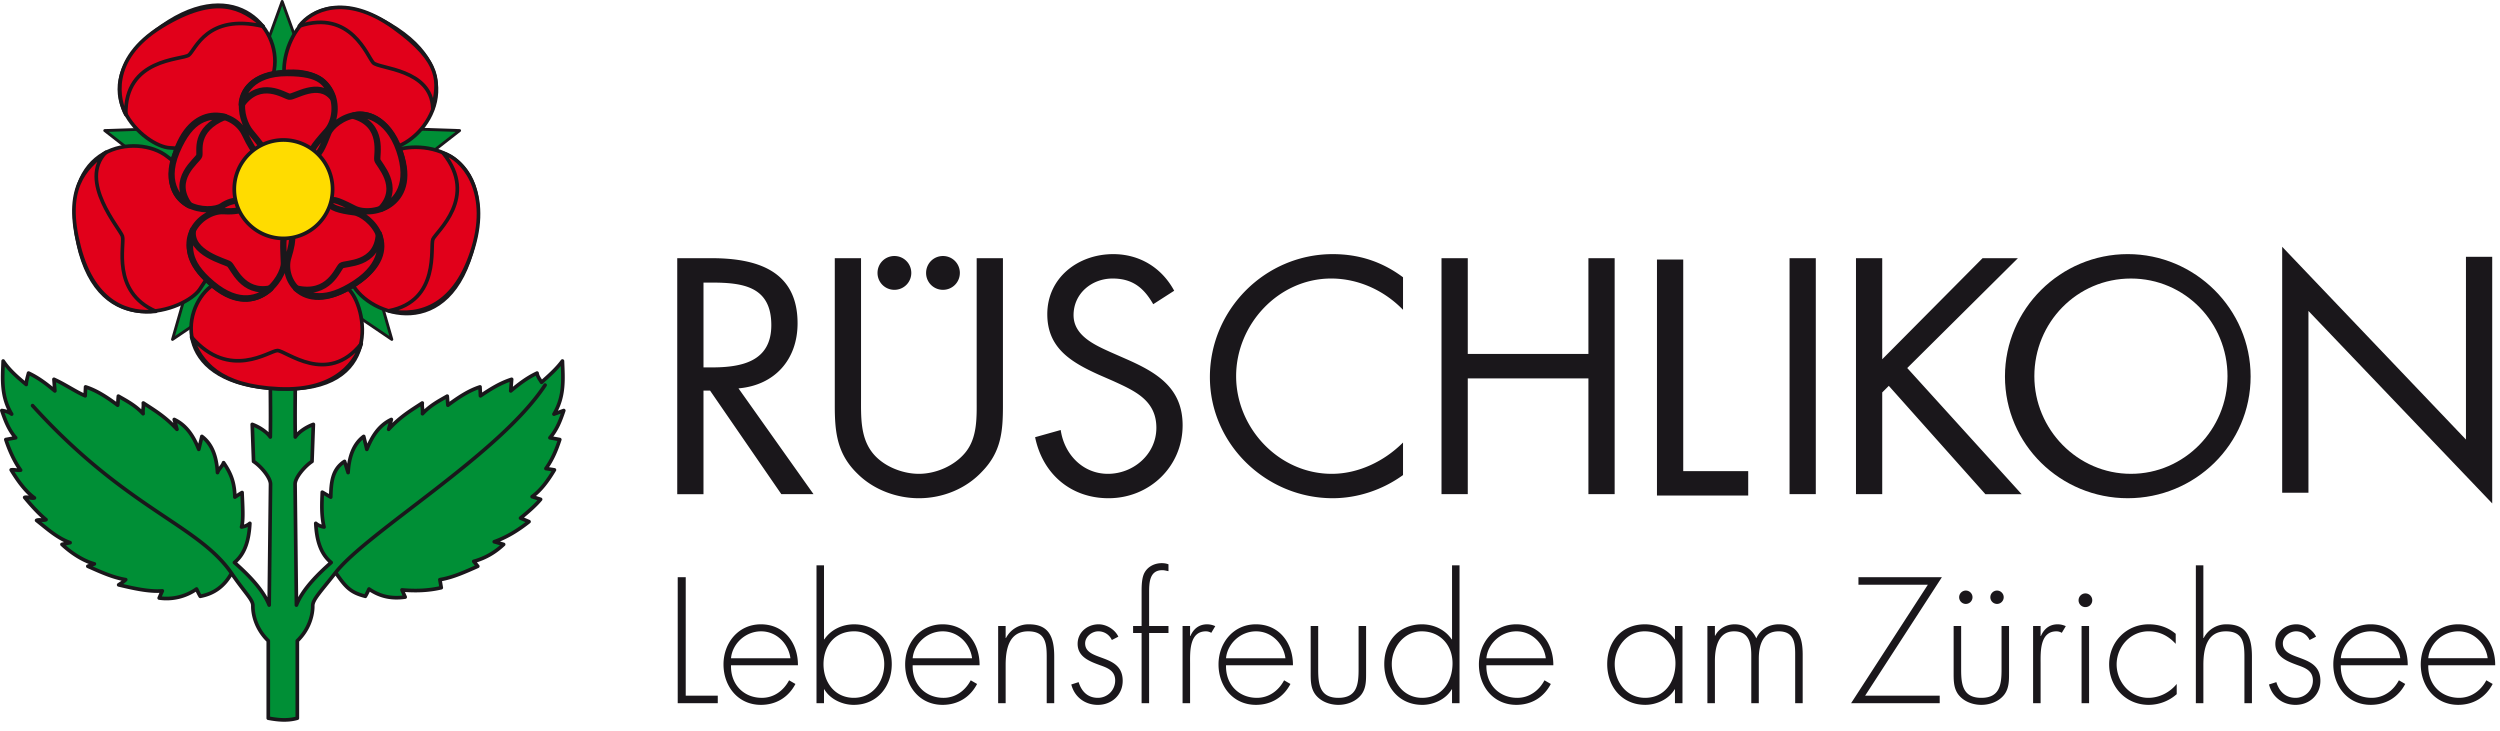<svg width="219" height="64" fill="none" xmlns="http://www.w3.org/2000/svg"><path fill-rule="evenodd" clip-rule="evenodd" d="M61.626 32.185h.713c2.6 0 5.228-.493 5.228-3.701 0-3.4-2.49-3.73-5.255-3.73h-.686v7.43Zm0 11.104h-2.3V22.617h2.986c3.915 0 7.555 1.04 7.555 5.702 0 3.18-1.998 5.428-5.175 5.703l6.573 9.267h-2.82L62.2 34.214h-.575v9.075Zm22.457-19.38c0 .822-.657 1.479-1.479 1.479a1.472 1.472 0 0 1-1.478-1.48c0-.823.657-1.481 1.478-1.481.822 0 1.48.658 1.48 1.482Zm-4.254 0c0 .822-.659 1.479-1.48 1.479a1.472 1.472 0 0 1-1.478-1.48c0-.823.656-1.481 1.478-1.481.821 0 1.48.658 1.48 1.482Zm-4.403 11.018c0 1.535-.054 3.29.904 4.605.902 1.26 2.657 1.975 4.163 1.975 1.478 0 3.092-.685 4.05-1.84 1.096-1.313 1.014-3.123 1.014-4.74v-12.31h2.3v12.939c0 2.249-.164 4.03-1.807 5.73-1.424 1.537-3.477 2.358-5.557 2.358-1.946 0-3.944-.74-5.34-2.111-1.806-1.726-2.026-3.617-2.026-5.977v-12.94h2.3v12.31Zm25.597-8.279c-.822-1.428-1.805-2.25-3.559-2.25-1.835 0-3.42 1.317-3.42 3.207 0 1.784 1.833 2.607 3.23 3.238l1.368.602c2.684 1.18 4.956 2.522 4.956 5.812 0 3.619-2.905 6.387-6.489 6.387-3.313 0-5.777-2.137-6.433-5.346l2.243-.63c.302 2.11 1.917 3.839 4.136 3.839 2.217 0 4.243-1.7 4.243-4.03 0-2.413-1.89-3.236-3.806-4.112l-1.259-.55c-2.41-1.095-4.49-2.33-4.49-5.29 0-3.208 2.711-5.264 5.776-5.264 2.301 0 4.242 1.178 5.34 3.207l-1.836 1.18Zm21.882.492c-1.643-1.699-3.915-2.742-6.297-2.742-4.6 0-8.323 4.004-8.323 8.554 0 4.552 3.751 8.555 8.377 8.555 2.328 0 4.6-1.097 6.243-2.742v2.85c-1.779 1.29-3.969 2.028-6.159 2.028-5.832 0-10.759-4.74-10.759-10.61 0-5.92 4.845-10.772 10.759-10.772 2.299 0 4.325.658 6.159 2.028v2.851Zm16.24 3.866v-8.39h2.299v20.672h-2.299V33.145h-10.568v10.143h-2.301V22.616h2.301v8.39h10.568Zm8.306 10.266h5.693v2.139h-7.994V22.738h2.301v18.534Zm11.613 2.016h-2.299V22.616h2.299v20.672Zm14.609-20.672h3.096l-9.695 9.623 10.021 11.05h-3.176L165.46 33.8l-.577.577v8.91h-2.299V22.616h2.299v8.856l8.79-8.856Z" fill="#1A171B"/><path fill-rule="evenodd" clip-rule="evenodd" d="M178.209 32.953c0 4.662 3.78 8.554 8.46 8.554 4.683 0 8.461-3.892 8.461-8.554 0-4.69-3.723-8.554-8.461-8.554-4.735 0-8.46 3.865-8.46 8.554m18.946.027c0 5.949-4.876 10.664-10.762 10.664s-10.758-4.715-10.758-10.664c0-5.922 4.872-10.72 10.758-10.72 5.886 0 10.762 4.798 10.762 10.72m2.764-11.362 16.099 16.887V22.494h2.3v21.604l-16.098-16.86v15.928h-2.301V21.618Z" fill="#1A171B"/><path fill-rule="evenodd" clip-rule="evenodd" d="m24.718.125 3.957 10.915 11.588.396-9.143 7.139 3.205 11.159-9.607-6.5-9.607 6.5 3.204-11.16-9.14-7.139 11.586-.396L24.718.126Z" fill="#008F36"/><path clip-rule="evenodd" d="m24.718.125 3.957 10.915 11.588.396-9.143 7.139 3.205 11.159-9.607-6.5-9.607 6.5 3.204-11.16-9.14-7.139 11.586-.396L24.718.126Z" stroke="#1A171B" stroke-width=".251" stroke-linejoin="round"/><path fill-rule="evenodd" clip-rule="evenodd" d="M20.282 50.214c-2.937-4.276-9.185-5.583-17.427-14.68 8.242 9.097 14.49 10.404 17.427 14.68 1.204 1.756 1.88 2.319 1.87 2.853-.013.686.23 1.985 1.35 3.066v6.78c.857.157 1.687.24 2.543 0v-6.78c1.118-1.081 1.361-2.38 1.35-3.066-.01-.534.687-1.237 2.005-2.912 2.825-3.584 14.394-10.388 18.347-16.418-3.953 6.03-15.522 12.834-18.347 16.418.89 1.288 1.297 1.745 2.604 2.08.118-.197.207-.39.324-.637 1.055.73 2.11.854 3.164.705-.093-.21-.183-.42-.275-.625 1.18.105 2.33.066 3.436-.196l-.119-.703c1.155-.193 2.234-.695 3.318-1.173l-.35-.43c1.074-.294 1.91-.825 2.615-1.485-.272-.08-.547-.156-.819-.235 1.093-.386 2.095-1.005 3.044-1.76-.248-.102-.495-.208-.743-.312.706-.573 1.345-1.14 1.756-1.641-.245-.078-.493-.155-.74-.235.78-.565 1.39-1.414 1.951-2.345-.247-.04-.495-.078-.742-.117.575-.804.926-1.664 1.211-2.54-.287-.054-.573-.104-.86-.157.642-.746.93-1.565 1.21-2.385-.287.104-.57.21-.858.314.94-1.551.8-3.102.742-4.651-.564.758-1.237 1.324-1.828 1.86-.148-.25-.349-.481-.397-.803-.906.427-1.616.988-2.304 1.56.026-.338.053-.676.078-1.015-1.054.339-1.894.889-2.73 1.445l-.04-.78c-.98.312-1.903.924-2.81 1.6-.04-.336-.025-.454-.062-.792-.742.426-1.494.817-2.164 1.538.04-.405-.059-.533-.022-.936-1.025.67-1.916 1.192-2.943 2.303.08-.288.156-.574.233-.86-1.104.528-1.699 1.506-2.146 2.617-.089-.375-.182-.754-.274-1.133-.887.663-1.286 1.769-1.366 3.167l-.312-.978c-1.115.712-1.174 1.913-1.21 3.128-.247-.145-.495-.287-.74-.431-.04 1.017-.093 2.034.154 3.049-.26-.053-.464-.104-.724-.321.065 1.273.331 2.596 1.348 3.43-1.17 1.034-2.497 2.342-3.043 3.73l-.117-10.59c-.006-.575.833-1.564 1.482-1.995.041-1.081.078-2.162.117-3.243-.535.194-1.239.61-1.58 1.106-.053-2.435.034-4.65-.019-7.087h-2.152c-.052 2.438.033 4.652-.019 7.087-.343-.496-1.046-.912-1.582-1.106l.116 3.243c.652.43 1.49 1.42 1.485 1.995l-.118 10.59c-.548-1.388-1.873-2.696-3.043-3.73 1.016-.834 1.282-2.157 1.35-3.43-.262.217-.467.268-.728.32.192-.573.086-2.004.047-3.018-.247.14-.385.256-.63.4-.036-1.214-.29-2.001-.99-3.016-.105.327-.429.54-.533.867-.078-1.398-.479-2.504-1.367-3.167-.09.379-.18.758-.273 1.133-.446-1.111-1.043-2.09-2.147-2.617.08.286.157.572.235.86-1.03-1.111-1.918-1.633-2.946-2.303.04.403-.06.53-.02.936-.67-.721-1.42-1.112-2.165-1.538-.038.338-.02.456-.062.793-.906-.677-1.829-1.29-2.81-1.601-.012.259-.027.52-.038.78-.879-.386-1.71-.98-2.732-1.445l.077 1.016c-.687-.573-1.398-1.134-2.303-1.561-.1.377-.194.692-.206.997-.589-.492-1.456-1.197-2.018-2.054-.056 1.549-.197 3.1.743 4.65-.246-.186-.542-.272-.86-.313.284.82.567 1.639 1.21 2.385-.287.053-.573.103-.86.157.284.876.72 1.876 1.294 2.679-.247.038-.576-.061-.825-.022.561.93 1.255 1.892 2.035 2.455-.248.079-.605-.12-.852-.041.413.502 1.162 1.37 1.867 1.946-.248.104-.578-.04-.824.064.947.754 1.84 1.564 2.933 1.95l-.709.154c.706.66 1.763 1.413 2.835 1.707l-.57.208c1.082.478 2.161.98 3.316 1.173-.204.206-.435.33-.614.455 1.106.26 2.643.633 3.821.527-.09.209-.183.417-.272.625a4.566 4.566 0 0 0 3.272-.788c.118.248.205.44.324.637 1.212-.222 2.126-.9 2.74-2.021" fill="#008F36"/><path clip-rule="evenodd" d="M20.282 50.214c-2.937-4.276-9.185-5.583-17.427-14.68 8.242 9.097 14.49 10.404 17.427 14.68 1.204 1.756 1.88 2.319 1.87 2.853-.013.686.23 1.985 1.35 3.066v6.78c.857.157 1.687.24 2.543 0v-6.78c1.118-1.081 1.361-2.38 1.35-3.066-.01-.534.687-1.237 2.005-2.912 2.825-3.584 14.394-10.388 18.347-16.418-3.953 6.03-15.522 12.834-18.347 16.418.89 1.288 1.297 1.745 2.604 2.08.118-.197.207-.39.324-.637 1.055.73 2.11.854 3.164.705-.093-.21-.183-.42-.275-.625 1.18.105 2.33.066 3.436-.196l-.119-.703c1.155-.193 2.234-.695 3.318-1.173l-.35-.43c1.074-.294 1.91-.825 2.615-1.485-.272-.08-.547-.156-.819-.235 1.093-.386 2.095-1.005 3.044-1.76-.248-.102-.495-.208-.743-.312.706-.573 1.345-1.14 1.756-1.641-.245-.078-.493-.155-.74-.235.78-.565 1.39-1.414 1.951-2.345-.247-.04-.495-.078-.742-.117.575-.804.926-1.664 1.211-2.54-.287-.054-.573-.104-.86-.157.642-.746.93-1.565 1.21-2.385-.287.104-.57.21-.858.314.94-1.551.8-3.102.742-4.651-.564.758-1.237 1.324-1.828 1.86-.148-.25-.349-.481-.397-.803-.906.427-1.616.988-2.304 1.56.026-.338.053-.676.078-1.015-1.054.339-1.894.889-2.73 1.445l-.04-.78c-.98.312-1.903.924-2.81 1.6-.04-.336-.025-.454-.062-.792-.742.426-1.494.817-2.164 1.538.04-.405-.059-.533-.022-.936-1.025.67-1.916 1.192-2.943 2.303.08-.288.156-.574.233-.86-1.104.528-1.699 1.506-2.146 2.617-.089-.375-.182-.754-.274-1.133-.887.663-1.286 1.769-1.366 3.167l-.312-.978c-1.115.712-1.174 1.913-1.21 3.128-.247-.145-.495-.287-.74-.431-.04 1.017-.093 2.034.154 3.049-.26-.053-.464-.104-.724-.321.065 1.273.331 2.596 1.348 3.43-1.17 1.034-2.497 2.342-3.043 3.73l-.117-10.59c-.006-.575.833-1.564 1.482-1.995.041-1.081.078-2.162.117-3.243-.535.194-1.239.61-1.58 1.106-.053-2.435.034-4.65-.019-7.087h-2.152c-.052 2.438.033 4.652-.019 7.087-.343-.496-1.046-.912-1.582-1.106l.116 3.243c.652.43 1.49 1.42 1.485 1.995l-.118 10.59c-.548-1.388-1.873-2.696-3.043-3.73 1.016-.834 1.282-2.157 1.35-3.43-.262.217-.467.268-.728.32.192-.573.086-2.004.047-3.018-.247.14-.385.256-.63.4-.036-1.214-.29-2.001-.99-3.016-.105.327-.429.54-.533.867-.078-1.398-.479-2.504-1.367-3.167-.09.379-.18.758-.273 1.133-.446-1.111-1.043-2.09-2.147-2.617.08.286.157.572.235.86-1.03-1.111-1.918-1.633-2.946-2.303.04.403-.06.53-.02.936-.67-.721-1.42-1.112-2.165-1.538-.038.338-.02.456-.062.793-.906-.677-1.829-1.29-2.81-1.601-.012.259-.027.52-.038.78-.879-.386-1.71-.98-2.732-1.445l.077 1.016c-.687-.573-1.398-1.134-2.303-1.561-.1.377-.194.692-.206.997-.589-.492-1.456-1.197-2.018-2.054-.056 1.549-.197 3.1.743 4.65-.246-.186-.542-.272-.86-.313.284.82.567 1.639 1.21 2.385-.287.053-.573.103-.86.157.284.876.72 1.876 1.294 2.679-.247.038-.576-.061-.825-.022.561.93 1.255 1.892 2.035 2.455-.248.079-.605-.12-.852-.041.413.502 1.162 1.37 1.867 1.946-.248.104-.578-.04-.824.064.947.754 1.84 1.564 2.933 1.95l-.709.154c.706.66 1.763 1.413 2.835 1.707l-.57.208c1.082.478 2.161.98 3.316 1.173-.204.206-.435.33-.614.455 1.106.26 2.643.633 3.821.527-.09.209-.183.417-.272.625a4.566 4.566 0 0 0 3.272-.788c.118.248.205.44.324.637 1.212-.222 2.126-.9 2.74-2.021Z" stroke="#1A171B" stroke-width=".321" stroke-linejoin="round"/><path fill-rule="evenodd" clip-rule="evenodd" d="M20.582 21.808c-.646-.384-1.877 1.742-3.094 3.55-1.218 1.808-8.772 4.654-10.645-4.041-1.873-8.656 5.185-9.728 7.84-7.58 2.658 2.146 3.422 1.293 3.572.928.137-.333-1.19-1.65-3.35-1.713-2.155-.06-8.032-5.01-1.333-10.21 6.674-5.182 11.114-.439 10.449 3.376-.672 3.852-.171 4.33.506 4.248.677-.08.512-1.642.362-4.017-.147-2.338 2.048-8.449 9.237-4.207 7.216 4.258 3.38 10.133.185 10.849-3.195.716-4.227 1.114-3.75 1.784.492.69 1.904-.232 3.722-1.4 1.817-1.166 9.265-.787 7.223 7.983-2.044 8.732-9.177 6.369-10.664 3.482-1.486-2.887-1.933-3.258-2.448-2.808-.513.448.524 1.817 2.12 3.273 1.596 1.457 3.192 9.127-6.07 8.758-9.258-.372-8.668-6.918-5.95-8.989 2.718-2.07 2.782-2.854 2.088-3.266" fill="#E1001A"/><path clip-rule="evenodd" d="M20.582 21.808c-.646-.384-1.877 1.742-3.094 3.55-1.218 1.808-8.772 4.654-10.645-4.041-1.873-8.656 5.185-9.728 7.84-7.58 2.658 2.146 3.422 1.293 3.572.928.137-.333-1.19-1.65-3.35-1.713-2.155-.06-8.032-5.01-1.333-10.21 6.674-5.182 11.114-.439 10.449 3.376-.672 3.852-.171 4.33.506 4.248.677-.08.512-1.642.362-4.017-.147-2.338 2.048-8.449 9.237-4.207 7.216 4.258 3.38 10.133.185 10.849-3.195.716-4.227 1.114-3.75 1.784.492.69 1.904-.232 3.722-1.4 1.817-1.166 9.265-.787 7.223 7.983-2.044 8.732-9.177 6.369-10.664 3.482-1.486-2.887-1.933-3.258-2.448-2.808-.513.448.524 1.817 2.12 3.273 1.596 1.457 3.192 9.127-6.07 8.758-9.258-.372-8.668-6.918-5.95-8.989 2.718-2.07 2.782-2.854 2.088-3.266Z" stroke="#1A171B" stroke-width=".321"/><path fill-rule="evenodd" clip-rule="evenodd" d="M24.296 30.708c.74-.014 4.375 3.142 7.35-.595-.395 1.26-1.916 4.186-7.202 3.95-5.281-.238-6.828-2.345-7.663-4.532 3.335 3.833 6.815 1.191 7.515 1.177" fill="#E1001A"/><path clip-rule="evenodd" d="M24.296 30.708c.74-.014 4.375 3.142 7.35-.595-.395 1.26-1.916 4.186-7.202 3.95-5.281-.238-6.828-2.345-7.663-4.532 3.335 3.833 6.815 1.191 7.515 1.177Z" stroke="#1A171B" stroke-width=".321" stroke-linejoin="round"/><path fill-rule="evenodd" clip-rule="evenodd" d="M37.923 20.957c.274-.646 4.024-3.677.911-7.533 1.568.414 4.14 3.185 2.621 8.26-1.516 5.073-4.624 6.09-7.387 5.54 4.524-.868 3.586-5.639 3.855-6.267" fill="#E1001A"/><path clip-rule="evenodd" d="M37.923 20.957c.274-.646 4.024-3.677.911-7.533 1.568.414 4.14 3.185 2.621 8.26-1.516 5.073-4.624 6.09-7.387 5.54 4.524-.868 3.586-5.639 3.855-6.267Z" stroke="#1A171B" stroke-width=".321" stroke-linejoin="round"/><path fill-rule="evenodd" clip-rule="evenodd" d="M32.698 5.5c-.523-.552-1.951-4.718-6.481-3.215.989-1.338 3.968-2.957 8.267.13 4.298 3.085 3.922 4.783 3.429 7.073-.125-3.459-4.703-3.45-5.215-3.989" fill="#E1001A"/><path clip-rule="evenodd" d="M32.698 5.5c-.523-.552-1.951-4.718-6.481-3.215.989-1.338 3.968-2.957 8.267.13 4.298 3.085 3.922 4.783 3.429 7.073-.125-3.459-4.703-3.45-5.215-3.989Z" stroke="#1A171B" stroke-width=".321" stroke-linejoin="round"/><path fill-rule="evenodd" clip-rule="evenodd" d="M16.538 4.826c-.592.442-5.63.25-5.515 5.214-.608-1.143-1.608-4.804 3.138-7.714 4.764-2.919 7.053-1.667 8.893-.018-4.941-1.169-5.954 2.1-6.516 2.518" fill="#E1001A"/><path clip-rule="evenodd" d="M16.538 4.826c-.592.442-5.63.25-5.515 5.214-.608-1.143-1.608-4.804 3.138-7.714 4.764-2.919 7.053-1.667 8.893-.018-4.941-1.169-5.954 2.1-6.516 2.518Z" stroke="#1A171B" stroke-width=".321" stroke-linejoin="round"/><path fill-rule="evenodd" clip-rule="evenodd" d="M10.724 20.69c.23.701-1.021 4.86 2.924 6.58-2.23.241-5.387-.52-6.716-5.646-1.33-5.125.5-6.838 2.343-8.283-2.456 2.524 1.23 6.681 1.449 7.348" fill="#E1001A"/><path clip-rule="evenodd" d="M10.724 20.69c.23.701-1.021 4.86 2.924 6.58-2.23.241-5.387-.52-6.716-5.646-1.33-5.125.5-6.838 2.343-8.283-2.456 2.524 1.23 6.681 1.449 7.348Z" stroke="#1A171B" stroke-width=".321" stroke-linejoin="round"/><path fill-rule="evenodd" clip-rule="evenodd" d="M25.128 20.316c-.436.04-.298 1.465-.26 2.735.035 1.271-2.578 5.19-6.415 1.707-3.824-3.464-.843-6.37 1.144-6.259 1.986.115 2.06-.55 2.007-.774-.049-.204-1.124-.378-2.168.327-1.042.706-5.506.361-4.097-4.382 1.405-4.725 5.12-3.989 6.098-1.955.985 2.054 1.387 2.108 1.678 1.842.294-.27-.312-.954-1.189-2.028-.863-1.058-1.896-4.698 2.95-5.135 4.86-.437 5.036 3.65 3.766 5.076-1.272 1.426-1.625 1.966-1.17 2.122.467.16.821-.758 1.285-1.93.467-1.172 4.122-3.523 6.13 1.325 1.994 4.83-2.187 6.137-3.87 5.277-1.683-.864-2.02-.886-2.113-.5-.09.39.867.685 2.115.832 1.251.146 4.607 3.238.097 6.212-4.512 2.973-6.454-.328-5.868-2.232.585-1.905.35-2.3-.12-2.26" fill="#E1001A"/><path clip-rule="evenodd" d="M25.128 20.316c-.436.04-.298 1.465-.26 2.735.035 1.271-2.578 5.19-6.415 1.707-3.824-3.464-.843-6.37 1.144-6.259 1.986.115 2.06-.55 2.007-.774-.049-.204-1.124-.378-2.168.327-1.042.706-5.506.361-4.097-4.382 1.405-4.725 5.12-3.989 6.098-1.955.985 2.054 1.387 2.108 1.678 1.842.294-.27-.312-.954-1.189-2.028-.863-1.058-1.896-4.698 2.95-5.135 4.86-.437 5.036 3.65 3.766 5.076-1.272 1.426-1.625 1.966-1.17 2.122.467.16.821-.758 1.285-1.93.467-1.172 4.122-3.523 6.13 1.325 1.994 4.83-2.187 6.137-3.87 5.277-1.683-.864-2.02-.886-2.113-.5-.09.39.867.685 2.115.832 1.251.146 4.607 3.238.097 6.212-4.512 2.973-6.454-.328-5.868-2.232.585-1.905.35-2.3-.12-2.26Z" stroke="#1A171B" stroke-width=".551"/><path fill-rule="evenodd" clip-rule="evenodd" d="M29.906 23.27c.347-.258 3.138 0 3.282-2.782.24.732.511 2.636-2.072 4.32-2.583 1.686-4.03 1.212-5.168.46 2.878.683 3.631-1.755 3.958-1.998" fill="#E1001A"/><path clip-rule="evenodd" d="M29.906 23.27c.347-.258 3.138 0 3.282-2.782.24.732.511 2.636-2.072 4.32-2.583 1.686-4.03 1.212-5.168.46 2.878.683 3.631-1.755 3.958-1.998Z" stroke="#1A171B" stroke-width=".551" stroke-linejoin="round"/><path fill-rule="evenodd" clip-rule="evenodd" d="M33.056 14.016c-.09-.4.66-3.111-2.124-3.878.882-.338 3.043.1 4.044 3.02 1 2.92-.123 4.459-1.622 5.137 1.85-1.95-.214-3.89-.298-4.28" fill="#E1001A"/><path clip-rule="evenodd" d="M33.056 14.016c-.09-.4.66-3.111-2.124-3.878.882-.338 3.043.1 4.044 3.02 1 2.92-.123 4.459-1.622 5.137 1.85-1.95-.214-3.89-.298-4.28Z" stroke="#1A171B" stroke-width=".551" stroke-linejoin="round"/><path fill-rule="evenodd" clip-rule="evenodd" d="M25.337 8.47c-.436-.083-2.527-1.57-4.162.682.016-.97.878-2.751 3.96-2.751 3.085-.001 3.482.932 4.025 2.184-1.233-1.596-3.398-.034-3.823-.115" fill="#E1001A"/><path clip-rule="evenodd" d="M25.337 8.47c-.436-.083-2.527-1.57-4.162.682.016-.97.878-2.751 3.96-2.751 3.085-.001 3.482.932 4.025 2.184-1.233-1.596-3.398-.034-3.823-.115Z" stroke="#1A171B" stroke-width=".551" stroke-linejoin="round"/><path fill-rule="evenodd" clip-rule="evenodd" d="M17.452 13.648c-.13.412-2.582 2.034-.843 4.346-.676-.334-2.393-1.729-1.132-4.721 1.267-3.004 2.778-3.189 4.208-3.035-2.737 1.128-2.107 3.019-2.233 3.41" fill="#E1001A"/><path clip-rule="evenodd" d="M17.452 13.648c-.13.412-2.582 2.034-.843 4.346-.676-.334-2.393-1.729-1.132-4.721 1.267-3.004 2.778-3.189 4.208-3.035-2.737 1.128-2.107 3.019-2.233 3.41Z" stroke="#1A171B" stroke-width=".551" stroke-linejoin="round"/><path fill-rule="evenodd" clip-rule="evenodd" d="M20.077 23.14c.35.255 1.166 2.65 3.62 2.125-.975.872-2.729 1.585-5.098-.392-2.368-1.975-2.083-3.41-1.699-4.72-.308 2.03 2.848 2.747 3.177 2.988" fill="#E1001A"/><path clip-rule="evenodd" d="M20.077 23.14c.35.255 1.166 2.65 3.62 2.125-.975.872-2.729 1.585-5.098-.392-2.368-1.975-2.083-3.41-1.699-4.72-.308 2.03 2.848 2.747 3.177 2.988Z" stroke="#1A171B" stroke-width=".551" stroke-linejoin="round"/><path fill-rule="evenodd" clip-rule="evenodd" d="M29.134 16.572a4.31 4.31 0 0 1-4.305 4.313 4.31 4.31 0 0 1-4.306-4.313 4.309 4.309 0 0 1 4.306-4.31 4.308 4.308 0 0 1 4.305 4.31" fill="#FFDC00"/><path clip-rule="evenodd" d="M29.134 16.572a4.31 4.31 0 0 1-4.305 4.313 4.31 4.31 0 0 1-4.306-4.313 4.309 4.309 0 0 1 4.306-4.31 4.308 4.308 0 0 1 4.305 4.31Z" stroke="#1A171B" stroke-width=".325"/><path fill-rule="evenodd" clip-rule="evenodd" d="M60.07 60.941h2.807v.658h-3.509V50.563h.702V60.94Zm9.17-3.279c-.16-1.244-1.183-2.357-2.572-2.357-1.374 0-2.514 1.084-2.631 2.357h5.204Zm-5.203.614c-.044 1.713 1.14 2.855 2.704 2.855 1.053 0 1.9-.629 2.383-1.536l.556.321c-.614 1.171-1.696 1.83-3.026 1.83-2.003 0-3.275-1.625-3.275-3.543 0-1.888 1.3-3.513 3.275-3.513 2.046 0 3.259 1.64 3.245 3.586h-5.862Zm13.423-.102c0-1.48-1.067-2.87-2.631-2.87-1.71 0-2.69 1.274-2.69 2.886 0 1.58.994 2.94 2.66 2.94 1.653 0 2.66-1.404 2.66-2.956Zm-5.935-8.651h.658v6.485h.029c.57-.85 1.564-1.317 2.602-1.317 2.018 0 3.304 1.507 3.304 3.483 0 1.977-1.286 3.572-3.333 3.572-.994 0-2.075-.498-2.573-1.361h-.03V61.6h-.657V49.523Zm13.629 8.139c-.161-1.244-1.184-2.357-2.573-2.357-1.374 0-2.514 1.084-2.631 2.357h5.204Zm-5.204.614c-.044 1.713 1.14 2.855 2.704 2.855 1.053 0 1.901-.629 2.383-1.536l.555.321c-.613 1.171-1.695 1.83-3.025 1.83-2.003 0-3.275-1.625-3.275-3.543 0-1.888 1.301-3.513 3.275-3.513 2.046 0 3.259 1.64 3.245 3.586H79.95Zm8.146-2.386h.028a2.21 2.21 0 0 1 2.004-1.2c1.739 0 2.222 1.084 2.222 2.825V61.6h-.658v-4.085c0-1.214-.146-2.21-1.623-2.21-1.697 0-1.974 1.58-1.974 2.957V61.6h-.657v-6.763h.657v1.054Zm9.301.176a1.284 1.284 0 0 0-1.184-.762c-.57 0-1.155.47-1.155 1.055 0 1.624 3.29.834 3.29 3.278 0 1.244-.966 2.11-2.179 2.11-1.126 0-2.046-.69-2.324-1.787l.643-.206c.248.806.79 1.376 1.681 1.376a1.51 1.51 0 0 0 1.52-1.522c0-.834-.643-1.098-1.315-1.332-.92-.337-1.974-.73-1.974-1.873 0-1.025.863-1.713 1.842-1.713.687 0 1.432.453 1.725 1.083l-.57.293Zm3.265 5.534h-.658v-6.148h-.745v-.615h.745v-3.03c0-.498.014-1.216.263-1.654.307-.542.892-.82 1.506-.82.204 0 .395.029.585.102v.6c-.176-.03-.351-.087-.542-.087-1.14 0-1.154 1.14-1.154 1.99v2.899h1.696v.615h-1.696V61.6Zm3.589-5.885h.029c.263-.615.745-1.024 1.462-1.024a1.7 1.7 0 0 1 .716.16l-.351.586a.904.904 0 0 0-.468-.132c-1.476 0-1.388 1.845-1.388 2.84V61.6h-.658v-6.763h.658v.878Zm8.353 1.947c-.161-1.244-1.184-2.357-2.573-2.357-1.374 0-2.514 1.084-2.631 2.357h5.204Zm-5.204.614c-.044 1.713 1.14 2.855 2.704 2.855 1.053 0 1.901-.629 2.383-1.536l.555.321c-.613 1.171-1.695 1.83-3.025 1.83-2.003 0-3.275-1.625-3.275-3.543 0-1.888 1.301-3.513 3.275-3.513 2.046 0 3.259 1.64 3.245 3.586H107.4Zm12.269-3.439v4.055c0 .687.015 1.376-.41 1.947-.467.614-1.257.907-2.017.907s-1.55-.293-2.017-.907c-.424-.571-.41-1.26-.41-1.947v-4.055h.658v3.82c0 1.303.147 2.474 1.769 2.474 1.622 0 1.769-1.171 1.769-2.474v-3.82h.658Zm7.572 3.263c0-1.565-1.067-2.795-2.704-2.795-1.55 0-2.617 1.405-2.617 2.869 0 1.552 1.024 2.957 2.66 2.957 1.725 0 2.661-1.405 2.661-3.03Zm-.043 2.285h-.03c-.497.863-1.578 1.362-2.573 1.362-2.046 0-3.333-1.596-3.333-3.573 0-1.975 1.272-3.483 3.304-3.483 1.038 0 2.032.469 2.602 1.317h.03v-6.485h.657V61.6h-.657v-1.215Zm8.215-2.723c-.161-1.244-1.184-2.357-2.572-2.357-1.375 0-2.515 1.084-2.632 2.357h5.204Zm-5.204.614c-.044 1.713 1.141 2.855 2.704 2.855 1.053 0 1.901-.629 2.383-1.536l.555.321c-.613 1.171-1.695 1.83-3.025 1.83-2.003 0-3.274-1.625-3.274-3.543 0-1.888 1.3-3.513 3.274-3.513 2.047 0 3.26 1.64 3.245 3.586h-5.862Zm11.24-.102c0 1.552 1.023 2.957 2.66 2.957 1.726 0 2.661-1.405 2.661-3.03 0-1.567-1.067-2.796-2.704-2.796-1.55 0-2.617 1.405-2.617 2.869Zm5.936 3.426h-.659v-1.215h-.029c-.497.863-1.578 1.36-2.572 1.36-2.047 0-3.333-1.594-3.333-3.571 0-1.976 1.271-3.483 3.303-3.483 1.038 0 2.032.468 2.602 1.317h.029v-1.171h.659V61.6Zm2.841-5.914h.029c.307-.63.98-.995 1.696-.995.863 0 1.549.438 1.9 1.229.366-.804 1.111-1.23 1.974-1.23 1.739 0 2.09 1.186 2.09 2.665V61.6h-.658v-4.333c0-1.04-.16-1.962-1.447-1.962-1.403 0-1.739 1.23-1.739 2.402V61.6h-.658v-4.172c0-1.055-.19-2.123-1.506-2.123-1.417 0-1.681 1.479-1.681 2.576V61.6h-.658v-6.763h.658v.849Zm19.693 5.255v.658h-7.762l6.724-10.378H162.8v-.658h7.309l-6.724 10.378h6.534Zm5.605-8.623a.587.587 0 0 1-.585.586.588.588 0 0 1-.585-.586c0-.32.264-.585.585-.585.322 0 .585.264.585.585Zm-2.733 0a.587.587 0 0 1-.585.586.587.587 0 0 1-.585-.586c0-.32.263-.585.585-.585.322 0 .585.264.585.585Zm3.201 2.52v4.053c0 .688.014 1.376-.409 1.948-.468.614-1.257.907-2.018.907-.76 0-1.55-.293-2.018-.907-.422-.572-.409-1.26-.409-1.948v-4.054h.658v3.82c0 1.303.147 2.474 1.769 2.474 1.623 0 1.77-1.17 1.77-2.474v-3.82h.657Zm2.765.877h.029c.263-.615.745-1.024 1.462-1.024.263 0 .483.058.716.16l-.351.586a.904.904 0 0 0-.467-.132c-1.477 0-1.389 1.845-1.389 2.84V61.6h-.658v-6.763h.658v.878Zm4.247 5.885h-.658v-6.763h.658V61.6Zm.277-9.018a.593.593 0 0 1-.599.6.594.594 0 0 1-.599-.6c0-.322.263-.6.599-.6a.6.6 0 0 1 .599.6Zm7.312 3.821c-.643-.703-1.418-1.099-2.383-1.099-1.593 0-2.792 1.362-2.792 2.9 0 1.536 1.185 2.927 2.778 2.927.964 0 1.871-.468 2.485-1.215v.892a3.724 3.724 0 0 1-2.456.938c-2.002 0-3.464-1.567-3.464-3.543 0-1.96 1.49-3.513 3.478-3.513.877 0 1.682.264 2.354.834v.88Zm2.422-6.88v6.367h.029a2.21 2.21 0 0 1 2.003-1.2c1.739 0 2.222 1.084 2.222 2.825v4.084h-.658v-4.084c0-1.215-.147-2.21-1.622-2.21-1.697 0-1.974 1.58-1.974 2.956V61.6h-.658V49.523h.658Zm9.302 6.543a1.285 1.285 0 0 0-1.185-.762c-.57 0-1.154.47-1.154 1.055 0 1.624 3.288.834 3.288 3.278 0 1.244-.965 2.11-2.178 2.11-1.125 0-2.046-.69-2.324-1.787l.644-.206c.248.806.789 1.376 1.68 1.376a1.51 1.51 0 0 0 1.521-1.522c0-.834-.644-1.098-1.316-1.332-.921-.337-1.973-.73-1.973-1.873 0-1.025.862-1.713 1.842-1.713.687 0 1.432.453 1.724 1.083l-.569.293Zm7.944 1.596c-.161-1.244-1.186-2.357-2.574-2.357-1.373 0-2.514 1.084-2.631 2.357h5.205Zm-5.205.614c-.043 1.713 1.141 2.855 2.704 2.855 1.053 0 1.901-.629 2.384-1.536l.554.321c-.614 1.171-1.695 1.83-3.025 1.83-2.003 0-3.274-1.625-3.274-3.543 0-1.888 1.3-3.513 3.274-3.513 2.046 0 3.26 1.64 3.245 3.586h-5.862Zm12.866-.614c-.161-1.244-1.184-2.357-2.573-2.357-1.374 0-2.514 1.084-2.631 2.357h5.204Zm-5.204.614c-.044 1.713 1.141 2.855 2.704 2.855 1.053 0 1.9-.629 2.383-1.536l.554.321c-.613 1.171-1.694 1.83-3.025 1.83-2.002 0-3.274-1.625-3.274-3.543 0-1.888 1.3-3.513 3.274-3.513 2.047 0 3.26 1.64 3.246 3.586h-5.862Z" fill="#1A171B"/></svg>